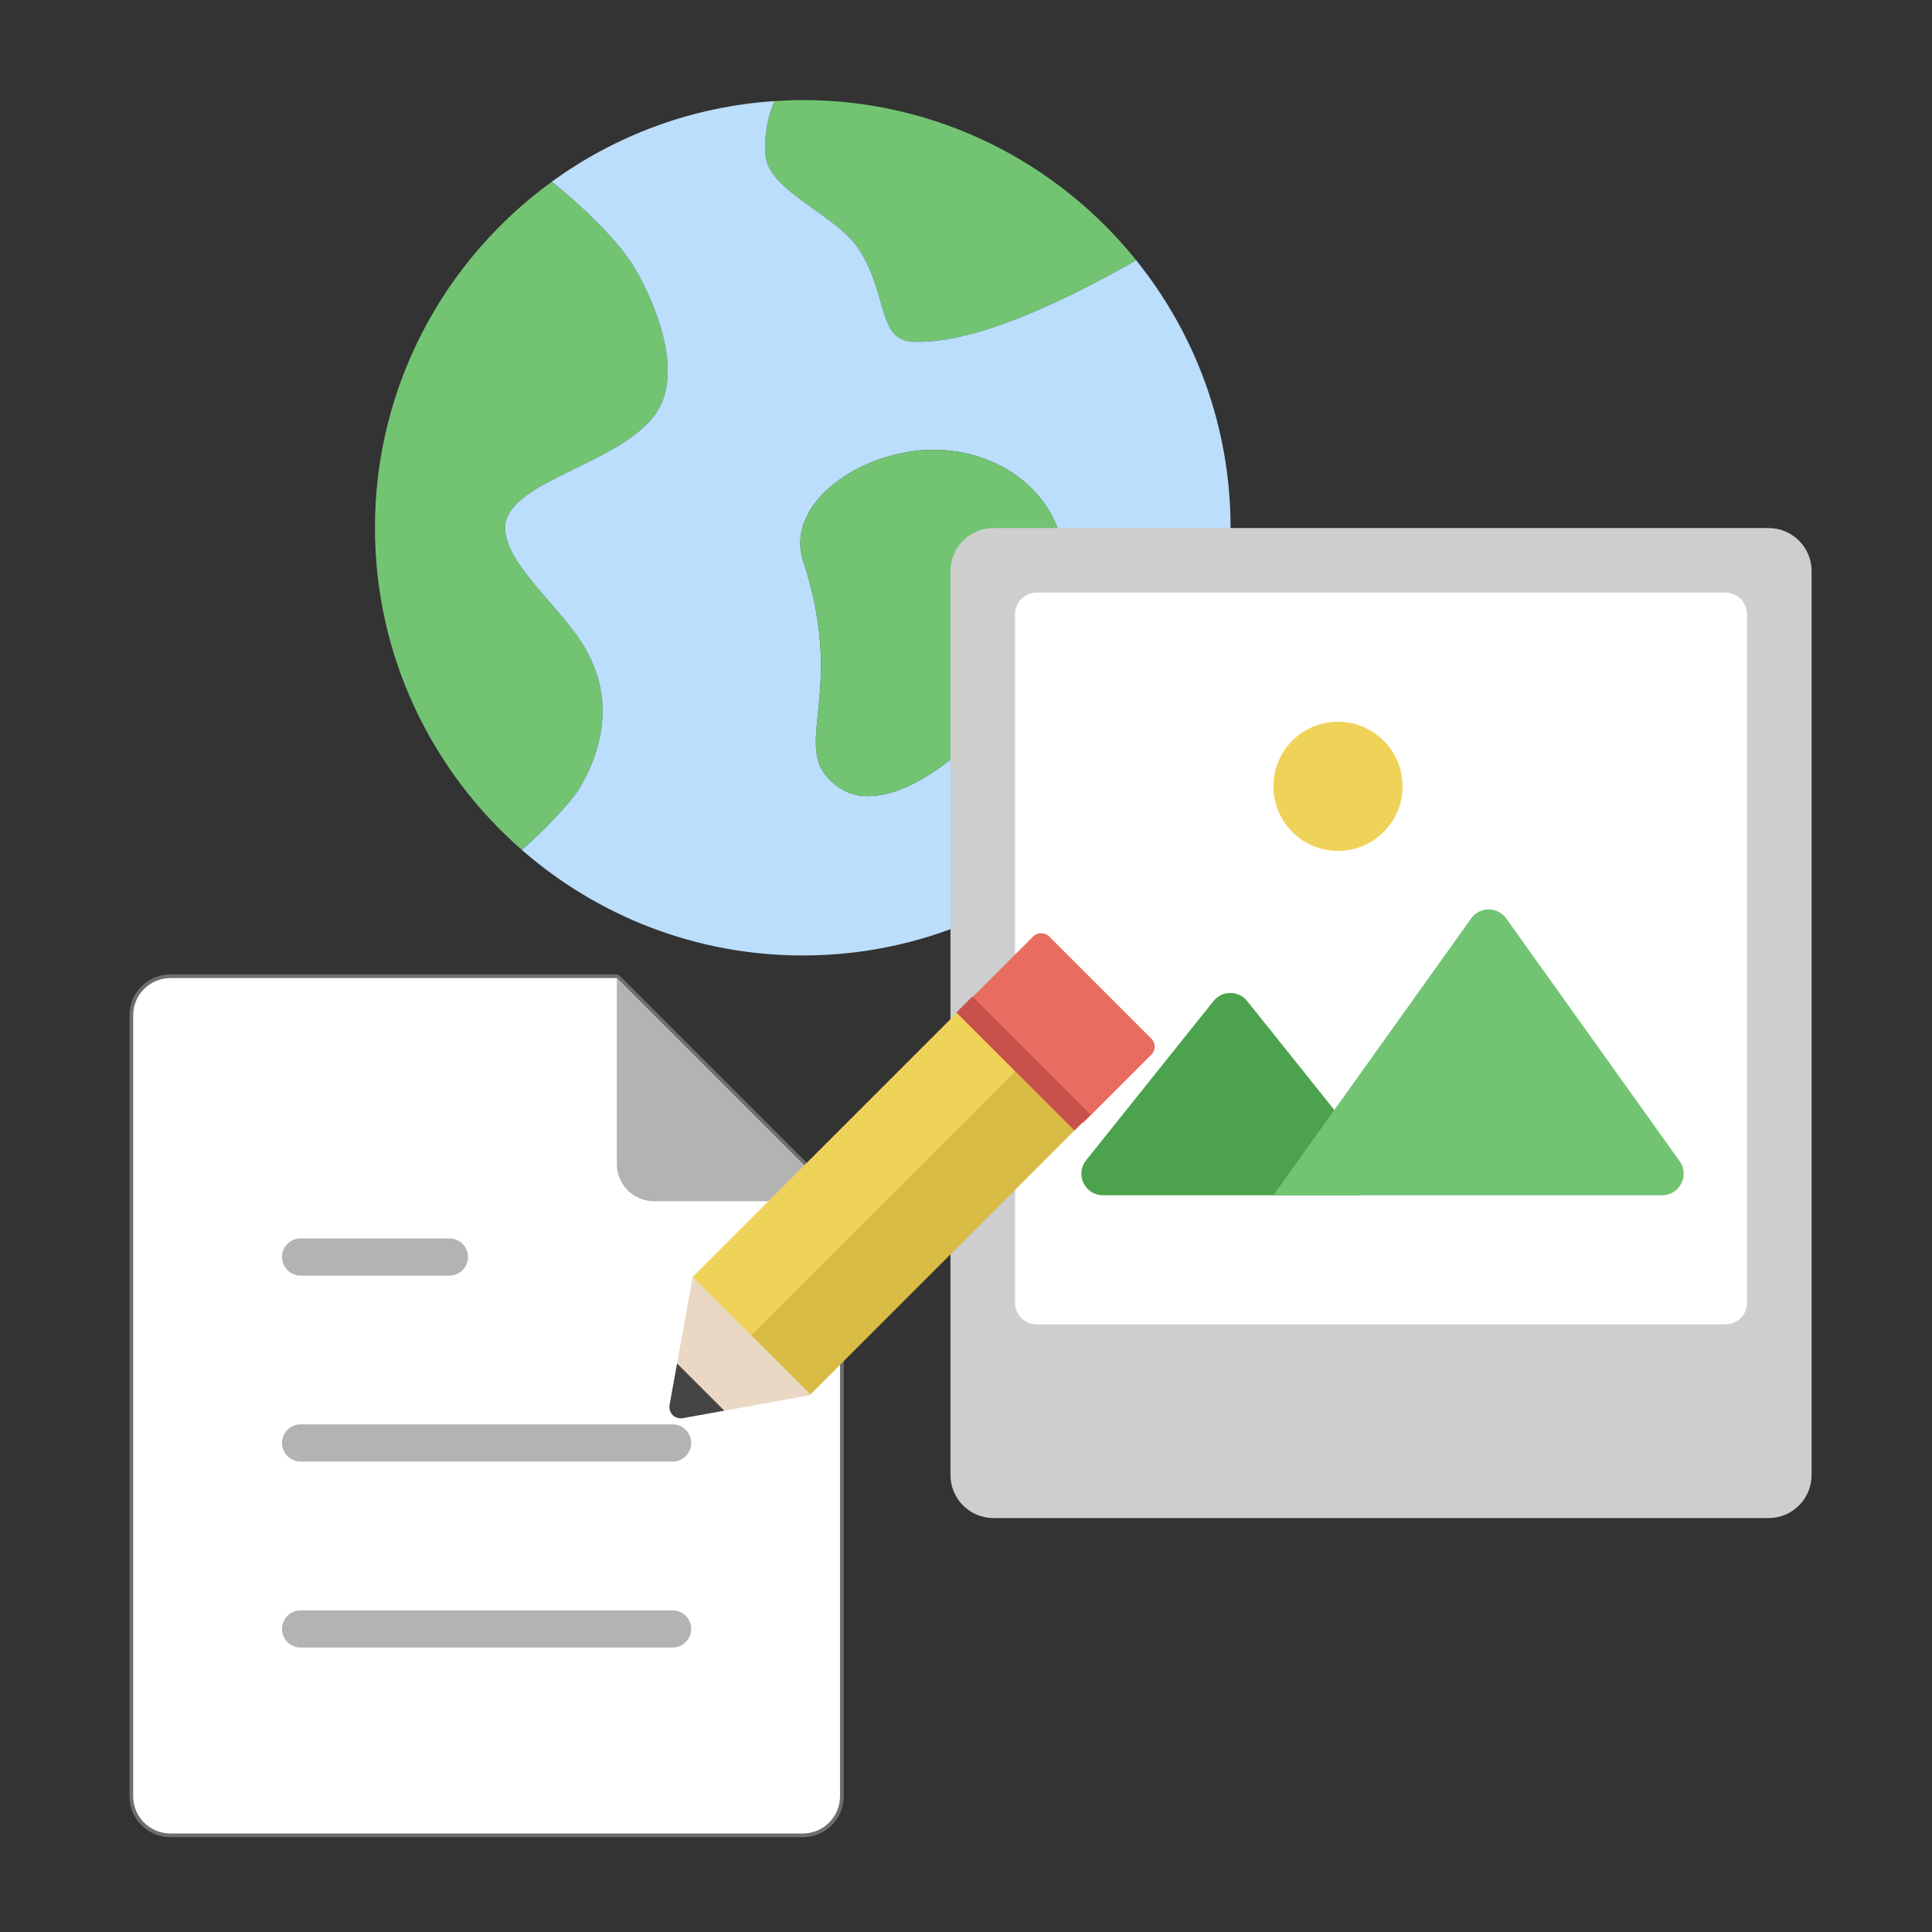 <?xml version="1.0" encoding="UTF-8" standalone="no"?>
<!DOCTYPE svg PUBLIC "-//W3C//DTD SVG 1.1//EN" "http://www.w3.org/Graphics/SVG/1.1/DTD/svg11.dtd">
<svg width="100%" height="100%" viewBox="0 0 180 180" version="1.1" xmlns="http://www.w3.org/2000/svg" xmlns:xlink="http://www.w3.org/1999/xlink" xml:space="preserve" style="fill-rule:evenodd;clip-rule:evenodd;stroke-linejoin:round;stroke-miterlimit:1.414;">
    <rect x="0" y="0" width="180" height="180" fill="#333333" stroke="none"/>
    <g id="Integrate-Icon" transform="matrix(4.196,0,0,4.195,-5001.16,-5363.52)">
        <g transform="matrix(0.413,0,0,0.413,1199.8,1280.36)">
            <path d="M22,4C22.172,5.886 25.8,7.175 27,9C28.599,11.431 28,14 30,14C31.058,14 34.101,14.071 41.928,9.616C37.709,4.368 31.242,1 24,1C23.485,1 22.975,1.023 22.468,1.057C22.181,1.785 21.889,2.782 22,4Z" style="fill:rgb(114,196,114);fill-rule:nonzero;"/>
        </g>
        <g transform="matrix(0.413,0,0,0.413,1199.8,1280.36)">
            <path d="M12,38C13.141,36.087 14.094,33.092 12,30C10.607,27.944 8,25.842 8,24C8,21.552 13.946,20.656 16,18C17.816,15.652 15.835,11.492 14.943,9.997C14.035,8.477 11.937,6.527 10.507,5.391C4.752,9.576 1,16.356 1,24C1,30.904 4.062,37.103 8.895,41.322C10.041,40.346 11.544,38.765 12,38Z" style="fill:rgb(114,196,114);fill-rule:nonzero;"/>
        </g>
        <g transform="matrix(0.413,0,0,0.413,1199.8,1280.36)">
            <path d="M41.928,9.616C34.101,14.071 31.058,14 30,14C28,14 28.599,11.431 27,9C25.8,7.175 22.172,5.886 22,4C21.889,2.782 22.181,1.785 22.468,1.057C18.018,1.351 13.912,2.915 10.507,5.391C11.937,6.527 14.035,8.477 14.943,9.997C15.835,11.492 17.816,15.652 16,18C13.946,20.656 8,21.552 8,24C8,25.842 10.607,27.944 12,30C14.094,33.092 13.141,36.087 12,38C11.544,38.765 10.041,40.346 8.895,41.322C12.939,44.853 18.222,47 24,47C36.682,47 47,36.682 47,24C47,18.56 45.097,13.558 41.928,9.616ZM26,38C23,36 26.5,33.333 24.028,25.807C22.995,22.659 27.162,19.807 31.028,19.807C34.894,19.807 37.984,22.494 38.028,25.807C38.112,31.974 29.67,40.446 26,38Z" style="fill:rgb(186,222,252);fill-rule:nonzero;"/>
        </g>
        <g transform="matrix(0.413,0,0,0.413,1199.8,1280.36)">
            <path d="M31.028,19.807C27.162,19.807 22.995,22.659 24.028,25.807C26.5,33.333 23,36 26,38C29.67,40.446 38.112,31.974 38.028,25.807C37.984,22.494 34.894,19.807 31.028,19.807Z" style="fill:rgb(114,196,114);fill-rule:nonzero;"/>
        </g>
        <g transform="matrix(0.478,0,0,0.478,1211.08,1289.8)">
            <path d="M42,47L6,47C4.895,47 4,46.105 4,45L4,3C4,1.895 4.895,1 6,1L42,1C43.105,1 44,1.895 44,3L44,45C44,46.105 43.105,47 42,47Z" style="fill:rgb(206,206,206);fill-rule:nonzero;"/>
        </g>
        <g transform="matrix(0.478,0,0,0.478,1211.08,1289.8)">
            <path d="M40,38L8,38C7.448,38 7,37.552 7,37L7,5C7,4.448 7.448,4 8,4L40,4C40.552,4 41,4.448 41,5L41,37C41,37.552 40.552,38 40,38Z" style="fill:white;fill-rule:nonzero;"/>
        </g>
        <g transform="matrix(0.478,0,0,0.478,1211.08,1289.8)">
            <circle cx="22" cy="13" r="3" style="fill:rgb(239,211,88);"/>
        </g>
        <g transform="matrix(0.478,0,0,0.478,1211.08,1289.8)">
            <path d="M10.3,30.375L16.219,22.976C16.619,22.476 17.381,22.476 17.781,22.976L23.7,30.375C24.224,31.03 23.758,32 22.919,32L11.081,32C10.242,32 9.776,31.03 10.3,30.375Z" style="fill:rgb(77,163,77);fill-rule:nonzero;"/>
        </g>
        <g transform="matrix(0.478,0,0,0.478,1211.08,1289.8)">
            <path d="M19,32L28.186,19.139C28.585,18.581 29.415,18.581 29.814,19.139L37.871,30.419C38.343,31.081 37.87,32 37.057,32L19,32Z" style="fill:rgb(114,196,114);fill-rule:nonzero;"/>
        </g>
        <g transform="matrix(0.413,0,0,0.413,1192.78,1299.86)">
            <path d="M41,47L7,47C5.895,47 5,46.105 5,45L5,3C5,1.895 5.895,1 7,1L31,1L43,13L43,45C43,46.105 42.105,47 41,47Z" style="fill:none;stroke:rgb(110,110,110);stroke-width:0.4px;"/>
            <path d="M41,47L7,47C5.895,47 5,46.105 5,45L5,3C5,1.895 5.895,1 7,1L31,1L43,13L43,45C43,46.105 42.105,47 41,47Z" style="fill:white;fill-rule:nonzero;"/>
        </g>
        <g transform="matrix(0.413,0,0,0.413,1192.78,1299.86)">
            <path d="M31,1L31,11C31,12.105 31.895,13 33,13L43,13L31,1Z" style="fill:rgb(179,179,179);fill-rule:nonzero;"/>
        </g>
        <g transform="matrix(0.413,0,0,0.413,1192.78,1299.86)">
            <path d="M34,35L14,35C13.448,35 13,35.448 13,36C13,36.552 13.448,37 14,37L34,37C34.552,37 35,36.552 35,36C35,35.448 34.552,35 34,35Z" style="fill:rgb(179,179,179);fill-rule:nonzero;"/>
        </g>
        <g transform="matrix(0.413,0,0,0.413,1192.78,1299.86)">
            <path d="M34,25L14,25C13.448,25 13,25.448 13,26C13,26.552 13.448,27 14,27L34,27C34.552,27 35,26.552 35,26C35,25.448 34.552,25 34,25Z" style="fill:rgb(179,179,179);fill-rule:nonzero;"/>
        </g>
        <g transform="matrix(0.413,0,0,0.413,1192.78,1299.86)">
            <path d="M22,15L14,15C13.448,15 13,15.448 13,16C13,16.552 13.448,17 14,17L22,17C22.552,17 23,16.552 23,16C23,15.448 22.552,15 22,15Z" style="fill:rgb(179,179,179);fill-rule:nonzero;"/>
        </g>
        <g transform="matrix(0.252,0,0,0.252,1206.09,1298.52)">
            <path d="M7.463,45.083L6.38,42L3.297,40.917L2.636,44.583C2.512,45.269 3.111,45.868 3.798,45.744L7.463,45.083Z" style="fill:rgb(68,68,68);fill-rule:nonzero;"/>
        </g>
        <g transform="matrix(0.252,0,0,0.252,1206.09,1298.52)">
            <path d="M15.087,43.707L13.318,35.063L4.673,33.293L3.297,40.917L7.463,45.083L15.087,43.707Z" style="fill:rgb(234,216,197);fill-rule:nonzero;"/>
        </g>
        <g transform="matrix(0.252,0,0,0.252,1206.09,1298.52)">
            <path d="M45.087,12.293L36.087,3.293C35.697,2.902 35.064,2.902 34.673,3.293L28.673,9.293L39.087,19.707L45.087,13.707C45.478,13.316 45.478,12.684 45.087,12.293Z" style="fill:rgb(232,108,96);fill-rule:nonzero;"/>
        </g>
        <g transform="matrix(0.252,0,0,0.252,1206.09,1298.52)">
            <path d="M28.673,9.293L4.673,33.293L10.63,39.25L34.589,15.208L28.673,9.293Z" style="fill:rgb(239,211,88);fill-rule:nonzero;"/>
        </g>
        <g transform="matrix(0.178,-0.178,0.178,0.178,1202.71,1305.02)">
            <rect x="7.513" y="25.422" width="33.941" height="7.364" style="fill:rgb(216,187,68);"/>
        </g>
        <g transform="matrix(0.178,-0.178,0.178,0.178,1206,1305.62)">
            <rect x="32.88" y="7.136" width="2" height="14.728" style="fill:rgb(201,81,75);"/>
        </g>
    </g>
</svg>
